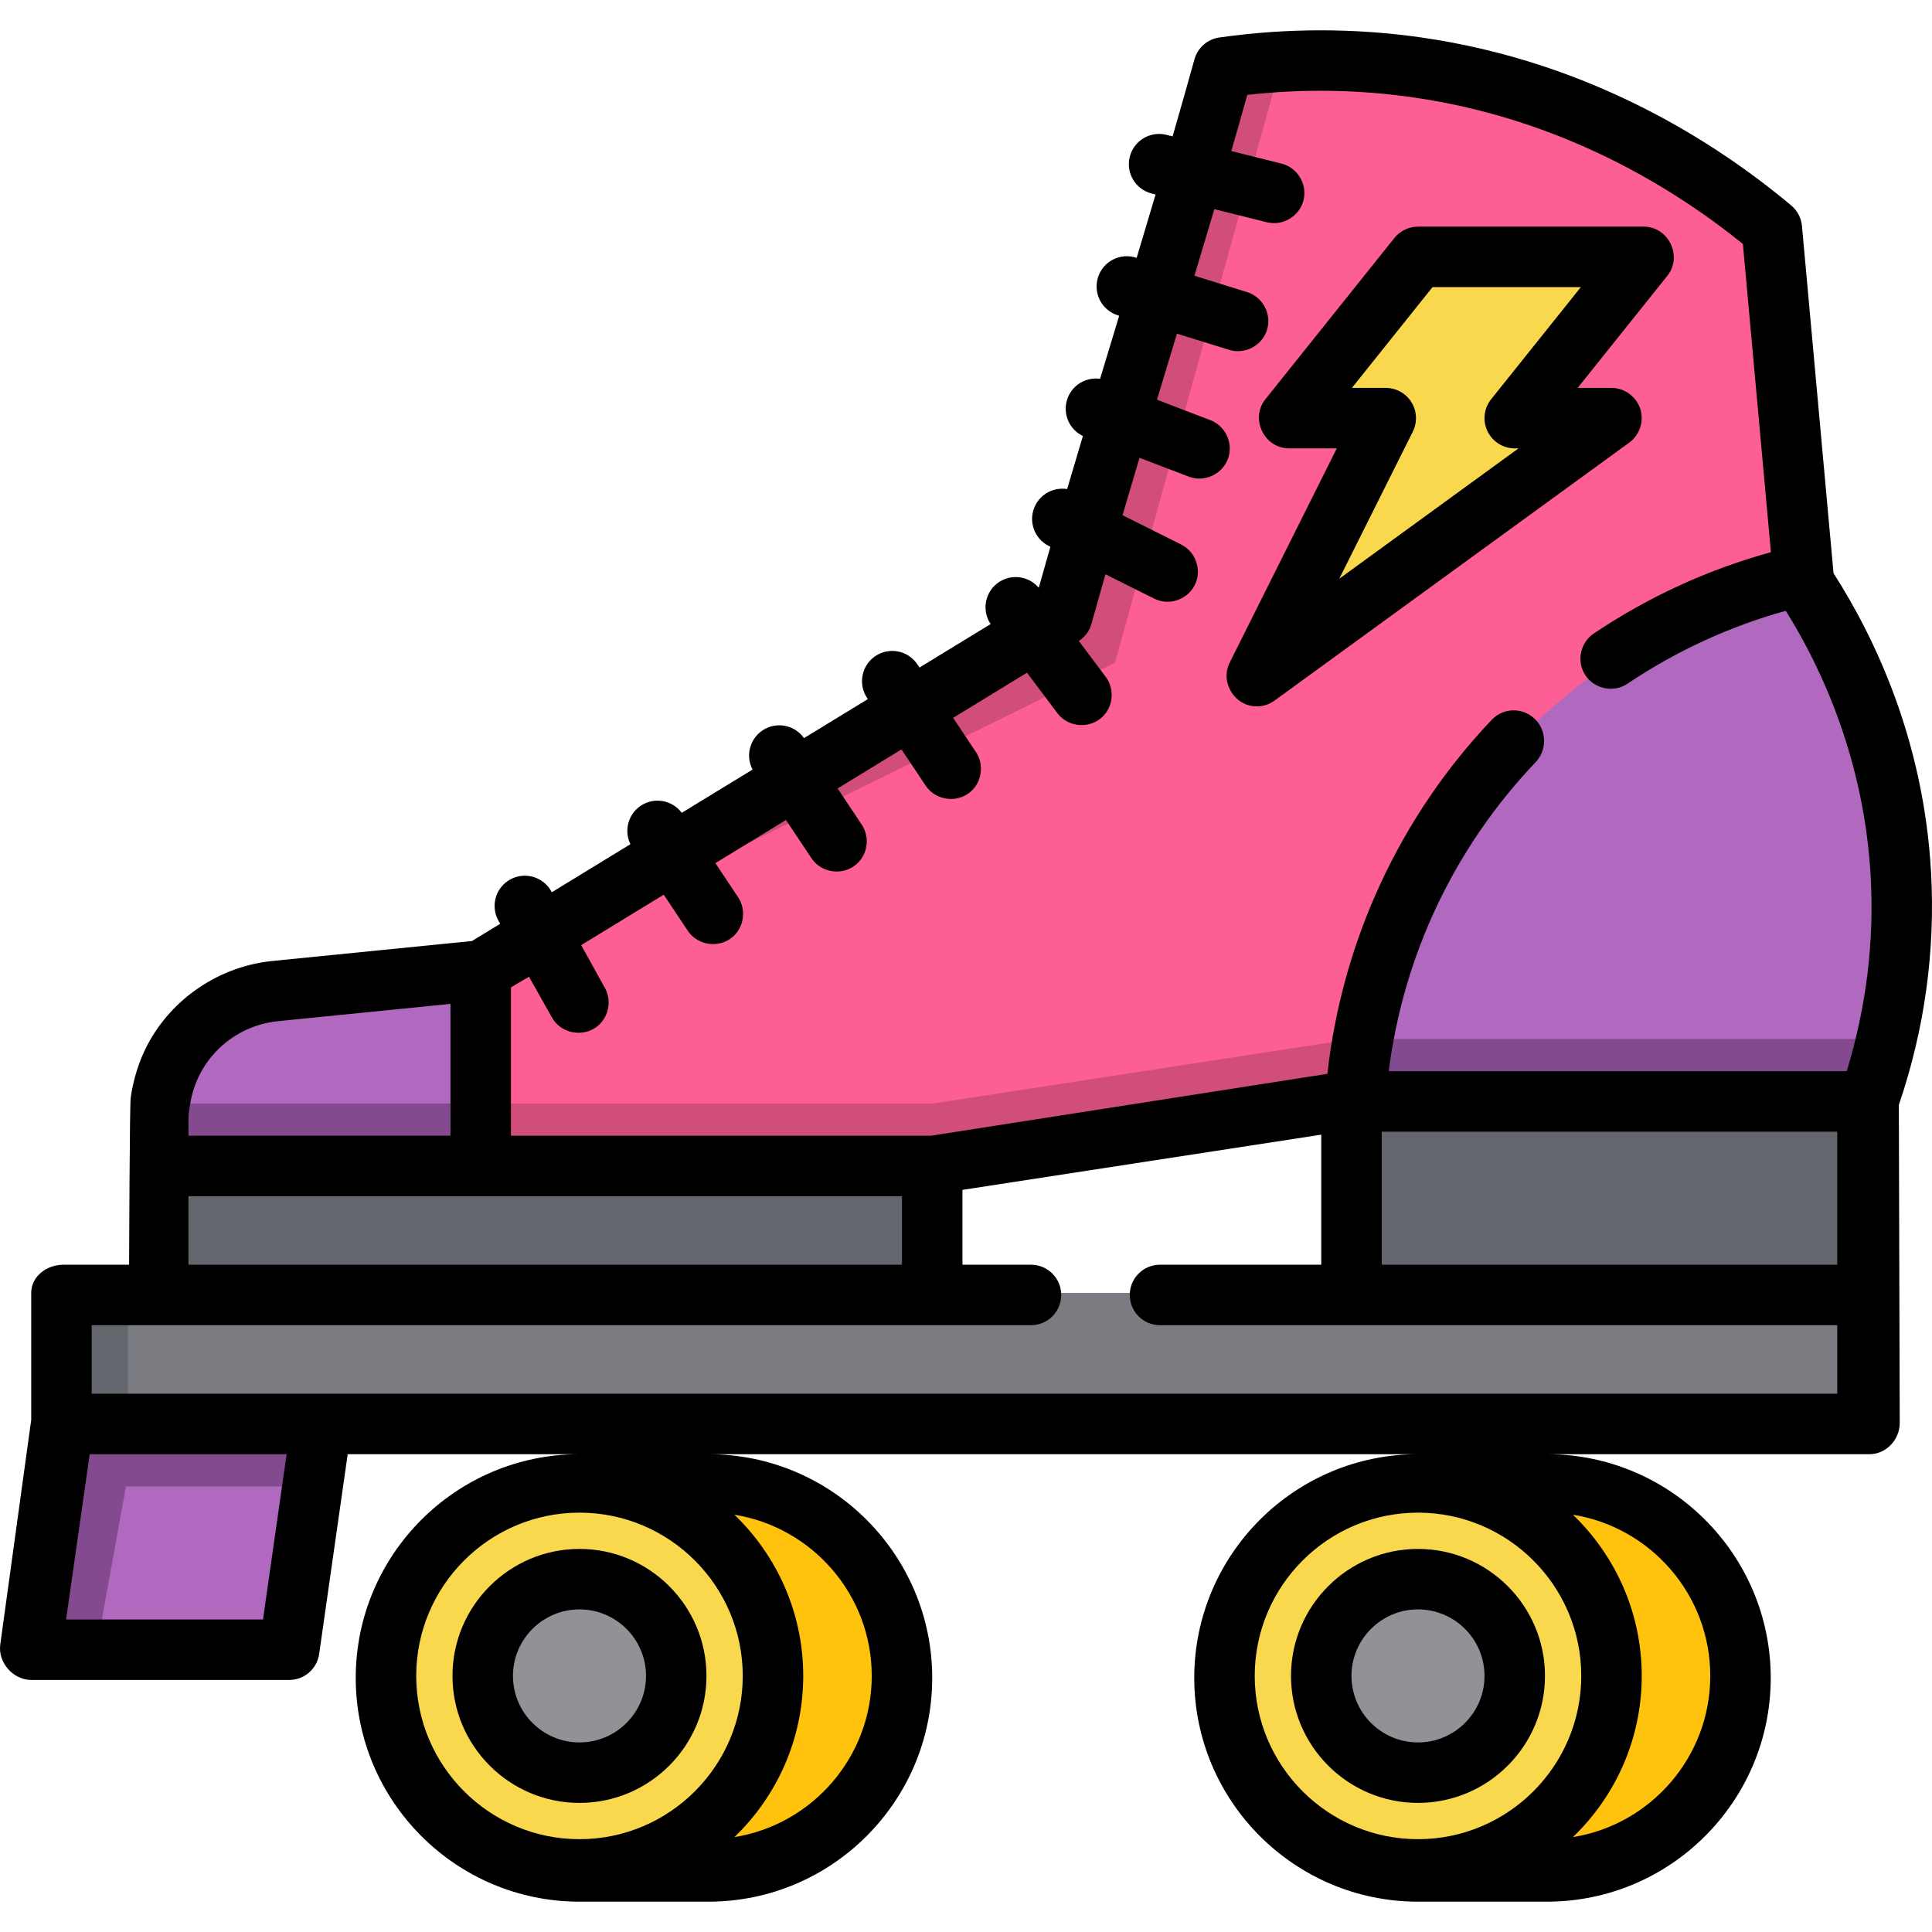 <?xml version="1.0" encoding="iso-8859-1"?>
<!-- Uploaded to: SVG Repo, www.svgrepo.com, Generator: SVG Repo Mixer Tools -->
<svg version="1.1" id="Layer_1" xmlns="http://www.w3.org/2000/svg" xmlns:xlink="http://www.w3.org/1999/xlink" 
	 viewBox="0 0 512.001 512.001" xml:space="preserve">
<rect id="SVGCleanerId_0" x="16.82" y="342.638" style="fill:#7A7C82;" width="478.618" height="34.187"/>
<g>
	<rect id="SVGCleanerId_0_1_" x="16.82" y="342.638" style="fill:#7A7C82;" width="478.618" height="34.187"/>
</g>
<rect x="16.82" y="342.638" style="fill:#64666D;" width="17.094" height="34.187"/>
<path style="fill:#FFC20D;" d="M187.756,392.854h-34.187v102.561h34.187c28.322,0,51.281-22.959,51.281-51.281
	C239.036,415.813,216.077,392.854,187.756,392.854z"/>
<circle style="fill:#F9D84E;" cx="153.564" cy="444.131" r="51.281"/>
<circle style="fill:#909296;" cx="153.564" cy="444.131" r="25.64"/>
<path style="fill:#FFC20D;" d="M409.971,392.854h-34.187v102.561h34.187c28.322,0,51.281-22.959,51.281-51.281
	C461.252,415.813,438.293,392.854,409.971,392.854z"/>
<circle style="fill:#F9D84E;" cx="375.78" cy="444.131" r="51.281"/>
<circle style="fill:#909296;" cx="375.78" cy="444.131" r="25.64"/>
<polygon style="fill:#B169BF;" points="76.648,436.657 8.274,436.657 16.82,376.829 85.194,376.829 "/>
<g>
	<polygon style="fill:#844A8F;" points="85.194,376.829 16.82,376.829 14.379,393.923 82.753,393.923 	"/>
	<polygon style="fill:#844A8F;" points="16.82,376.829 8.274,436.657 25.647,436.657 36.478,376.829 	"/>
</g>
<rect x="358.451" y="292.426" style="fill:#64666D;" width="136.748" height="51.281"/>
<path style="fill:#FD5E95;" d="M42.221,309.524h205.122l111.108-17.094H495.2c4.509-12.85,10.005-33.828,8.547-59.827
	c-2.098-37.423-17.439-64.472-25.64-76.921c-2.849-31.338-5.698-62.677-8.547-94.014c-15.4-12.901-47.667-36.082-94.014-42.734
	c-19.984-2.869-37.553-1.94-51.281,0c-14.244,51.281-28.49,94.014-42.734,145.295l-153.842,94.014l-54.682,5.468
	c-17.476,1.748-30.785,16.454-30.785,34.017L42.221,309.524L42.221,309.524z"/>
<path style="fill:#D14D7B;" d="M247.344,292.43H42.639c-0.27,1.73-0.417,3.498-0.417,5.299v11.795h205.122l111.108-17.094h136.748
	v-17.094H358.453L247.344,292.43z"/>
<path style="fill:#FD8EB4;" d="M55.913,280.804l54.682-5.468l153.842-94.014c0.75-2.702,1.501-5.366,2.251-8.023l-138.999,84.944
	l-54.682,5.468c-12.502,1.25-22.868,9.133-27.758,19.947C48.547,282.17,52.132,281.183,55.913,280.804z"/>
<path style="fill:#D14D7B;" d="M281.531,164.229l-153.842,94.014l167.802-82.631l43.861-158.177
	c-5.425,0.316-10.477,0.847-15.087,1.499C310.02,70.214,295.776,112.948,281.531,164.229z"/>
<path style="fill:#B169BF;" d="M503.746,232.603c-2.098-37.423-17.439-64.472-25.64-76.921c-0.066-0.728-0.132-1.456-0.199-2.184
	c-64.853,14.844-114.036,70.769-118.724,138.932H495.2C499.709,279.58,505.205,258.602,503.746,232.603z"/>
<path style="fill:#844A8F;" d="M359.184,292.43H495.2v-17.094H361.333C360.309,280.935,359.583,286.636,359.184,292.43z"/>
<rect x="42.221" y="309.519" style="fill:#64666D;" width="205.122" height="34.187"/>
<path style="fill:#B169BF;" d="M73.007,263.711c-17.476,1.748-30.785,16.454-30.785,34.017v11.795h85.468v-51.281L73.007,263.711z"
	/>
<path style="fill:#844A8F;" d="M42.221,297.728v11.795h85.468v-17.094H42.638C42.369,294.16,42.221,295.928,42.221,297.728z"/>
<polygon style="fill:#F9D84E;" points="375.784,70.214 435.612,70.214 401.425,112.948 427.065,112.948 333.05,181.322 
	367.238,112.948 341.597,112.948 "/>
<path d="M187.221,444.135c0-18.556-15.097-33.653-33.653-33.653s-33.653,15.097-33.653,33.653c0,18.556,15.097,33.653,33.653,33.653
	S187.221,462.691,187.221,444.135z M135.941,444.135c0-9.72,7.908-17.628,17.628-17.628c9.72,0,17.628,7.908,17.628,17.628
	c0,9.72-7.908,17.628-17.628,17.628C143.849,461.763,135.941,453.855,135.941,444.135z"/>
<path d="M409.437,444.135c0-18.556-15.097-33.653-33.653-33.653s-33.653,15.097-33.653,33.653c0,18.556,15.097,33.653,33.653,33.653
	S409.437,462.691,409.437,444.135z M358.157,444.135c0-9.72,7.908-17.628,17.628-17.628s17.628,7.908,17.628,17.628
	c0,9.72-7.908,17.628-17.628,17.628S358.157,453.855,358.157,444.135z"/>
<path d="M511.746,231.086c-1.958-34.927-14.883-62.08-25.84-79.174l-8.367-92.038c-0.192-2.109-1.21-4.057-2.834-5.417
	c-20.013-16.767-53.266-38.1-98.021-44.523c-17.634-2.531-35.649-2.532-53.54-0.002c-3.155,0.446-5.746,2.719-6.599,5.789
	c-1.924,6.929-3.859,13.723-5.796,20.42l-1.635-0.409c-4.286-1.072-8.643,1.536-9.717,5.83c-1.074,4.294,1.536,8.643,5.83,9.717
	l1.017,0.254c-1.676,5.665-3.349,11.259-5.015,16.799l-0.231-0.072c-4.225-1.31-8.717,1.05-10.027,5.278
	c-1.312,4.226,1.051,8.716,5.278,10.027l0.348,0.108c-0.456,1.505-3.824,12.625-5.06,16.715c-3.612-0.505-7.227,1.514-8.586,5.065
	c-1.505,3.93,0.295,8.307,4.03,10.088c-1.388,4.643-2.78,9.329-4.173,14.068c-3.365-0.544-6.837,1.116-8.443,4.328
	c-1.98,3.958-0.375,8.771,3.583,10.75l0.421,0.21c-1.03,3.589-2.059,7.207-3.085,10.864c-2.72-3.21-7.5-3.79-10.91-1.233
	c-3.422,2.567-4.198,7.342-1.846,10.855l-18.852,11.521l-0.562-0.841c-2.457-3.679-7.434-4.671-11.113-2.213
	c-3.679,2.457-4.671,7.434-2.213,11.113l0.203,0.303L213.07,195.61c-2.495-3.536-7.362-4.467-10.985-2.051
	c-3.445,2.297-4.537,6.799-2.653,10.385l-18.76,11.464c-2.529-3.393-7.296-4.254-10.857-1.879c-3.385,2.255-4.49,6.638-2.743,10.191
	l-20.837,12.734l-0.144-0.261c-2.15-3.868-7.027-5.261-10.896-3.113c-3.868,2.149-5.262,7.028-3.113,10.896l0.467,0.841
	l-7.476,4.568l-52.862,5.286l0,0c-14.002,1.401-26.668,9.864-33.197,22.351c-2.221,4.249-3.71,9.144-4.382,13.892
	c-0.278,1.966-0.422,44.252-0.422,44.252H16.82c-4.425,0-8.547,3.053-8.547,7.478v33.617l-8.2,59.532
	c-0.678,4.756,3.398,9.413,8.2,9.413h68.374c3.987,0,7.368-2.933,7.932-6.879l7.564-52.948h61.424
	c-32.695,0-59.293,26.599-59.293,59.293s26.599,59.293,59.293,59.293h34.187c32.695,0,59.293-26.599,59.293-59.293
	s-26.599-59.293-59.293-59.293h188.029c-32.695,0-59.293,26.599-59.293,59.293s26.599,59.293,59.293,59.293h34.187
	c32.695,0,59.293-26.599,59.293-59.293s-26.599-59.293-59.293-59.293h85.468c4.425,0,8.013-3.855,8.013-8.28l-0.239-84.287
	C510.04,272.818,512.918,251.973,511.746,231.086z M231.024,444.135c0,21.52-15.793,39.414-36.396,42.717
	c11.227-10.796,18.235-25.948,18.235-42.717c0-16.769-7.008-31.921-18.235-42.717C215.23,404.721,231.024,422.615,231.024,444.135z
	 M196.837,444.135c0,23.858-19.41,43.268-43.268,43.268s-43.268-19.41-43.268-43.268s19.41-43.268,43.268-43.268
	S196.837,420.277,196.837,444.135z M453.239,444.135c0,21.52-15.793,39.414-36.396,42.717
	c11.227-10.796,18.234-25.948,18.234-42.717c0-16.769-7.008-31.921-18.234-42.717C437.446,404.721,453.239,422.615,453.239,444.135z
	 M419.052,444.135c0,23.858-19.41,43.268-43.268,43.268s-43.268-19.41-43.268-43.268s19.41-43.268,43.268-43.268
	S419.052,420.277,419.052,444.135z M49.939,296.66c0-1.688,0.306-3.34,0.609-4.941c2.123-11.208,11.425-19.927,23.182-21.103
	l44.187-4.43l1.465-0.157v34.948H49.939C49.939,300.976,49.939,296.66,49.939,296.66z M49.939,317.002h189.097v18.162H49.939
	C49.939,335.164,49.939,317.002,49.939,317.002z M69.698,429.178H17.513l6.257-43.802h52.187L69.698,429.178z M486.892,369.351
	H24.299v-18.162h248.924c4.425,0,8.013-3.587,8.013-8.013c0-4.425-3.587-8.013-8.013-8.013h-18.162v-19.835l95.083-14.628v34.463
	H307.41c-4.425,0-8.013,3.587-8.013,8.013c0,4.425,3.588,8.013,8.013,8.013h179.482V369.351z M366.169,335.164v-35.255h120.723
	v35.255H366.169z M489.409,283.883H368.025c3.943-30.982,17.596-59.509,38.961-81.926c3.052-3.203,2.932-8.409-0.272-11.462
	c-3.203-3.052-8.274-2.999-11.329,0.205c-24.414,25.615-39.751,58.888-43.607,93.882L246.73,300.977H135.407v-39.309l4.783-2.833
	l6.062,10.777c2.263,4.071,7.716,5.344,11.567,2.72c3.375-2.3,4.477-6.938,2.497-10.503l-6.301-11.359l21.882-13.369l6.376,9.561
	c2.613,3.92,8.217,4.719,11.828,1.686c3.085-2.59,3.74-7.226,1.507-10.576l-6.022-9.034l18.704-11.43l6.749,10.123
	c2.613,3.92,8.216,4.719,11.827,1.686c3.085-2.59,3.739-7.226,1.506-10.576l-6.397-9.596l16.924-10.343l6.413,9.603
	c2.616,3.917,8.22,4.711,11.829,1.676c3.082-2.593,3.734-7.229,1.498-10.577l-6.054-9.066l19.585-11.969l8.04,10.72
	c2.827,3.769,8.468,4.253,11.902,1.028c2.936-2.757,3.333-7.423,0.918-10.643l-7.131-9.507c1.635-1.063,2.832-2.682,3.356-4.565
	c1.23-4.427,2.465-8.786,3.7-13.116l12.916,6.458c4.173,2.088,9.358,0.066,11.051-4.266c1.487-3.803-0.236-8.243-3.884-10.067
	l-15.557-7.779c1.503-5.13,3.005-10.195,4.504-15.215l13.051,4.998c4.297,1.645,9.219-0.783,10.541-5.184
	c1.191-3.964-0.948-8.303-4.811-9.782l-14.158-5.422c1.327-4.393,4.853-16.036,5.299-17.507l13.841,4.296
	c4.345,1.347,9.039-1.309,10.148-5.71c1.025-4.069-1.395-8.352-5.397-9.595l-13.958-4.332c1.75-5.816,3.507-11.699,5.269-17.659
	l13.924,3.481c4.354,1.09,8.863-1.744,9.785-6.129c0.874-4.158-1.778-8.387-5.899-9.416l-13.311-3.328
	c1.417-4.904,2.832-9.853,4.246-14.884c14.687-1.639,29.415-1.422,43.857,0.651c39.198,5.626,68.847,23.795,87.476,38.861
	l7.425,81.68c-16.704,4.596-32.469,11.828-46.951,21.554c-3.341,2.245-4.504,6.78-2.641,10.351
	c2.178,4.175,7.659,5.582,11.577,2.952c12.948-8.697,27.033-15.182,41.953-19.323c9.707,15.494,20.785,39.772,22.5,70.378
	C496.721,249.627,494.59,266.79,489.409,283.883z"/>
<path d="M333.052,187.198c1.65,0,3.302-0.507,4.711-1.533l94.014-68.374c2.821-2.051,3.998-5.808,2.857-9.102
	c-1.105-3.19-4.192-5.391-7.57-5.391h-8.97l23.773-29.716c4.121-5.149,0.316-13.018-6.256-13.018h-59.827
	c-2.434,0-4.736,1.107-6.256,3.007l-34.187,42.734c-4.121,5.149-0.316,13.018,6.256,13.018h12.676l-28.389,56.778
	C323.27,180.831,327.187,187.198,333.052,187.198z M374.054,106.599c-1.46-2.362-4.039-3.8-6.816-3.8h-8.97l21.367-26.709h39.305
	l-23.773,29.716c-1.924,2.405-2.299,5.7-0.965,8.476c1.334,2.776,4.142,4.542,7.222,4.542h1l-47.512,34.555l19.492-38.984
	C375.646,111.911,375.514,108.961,374.054,106.599z"/>
</svg>